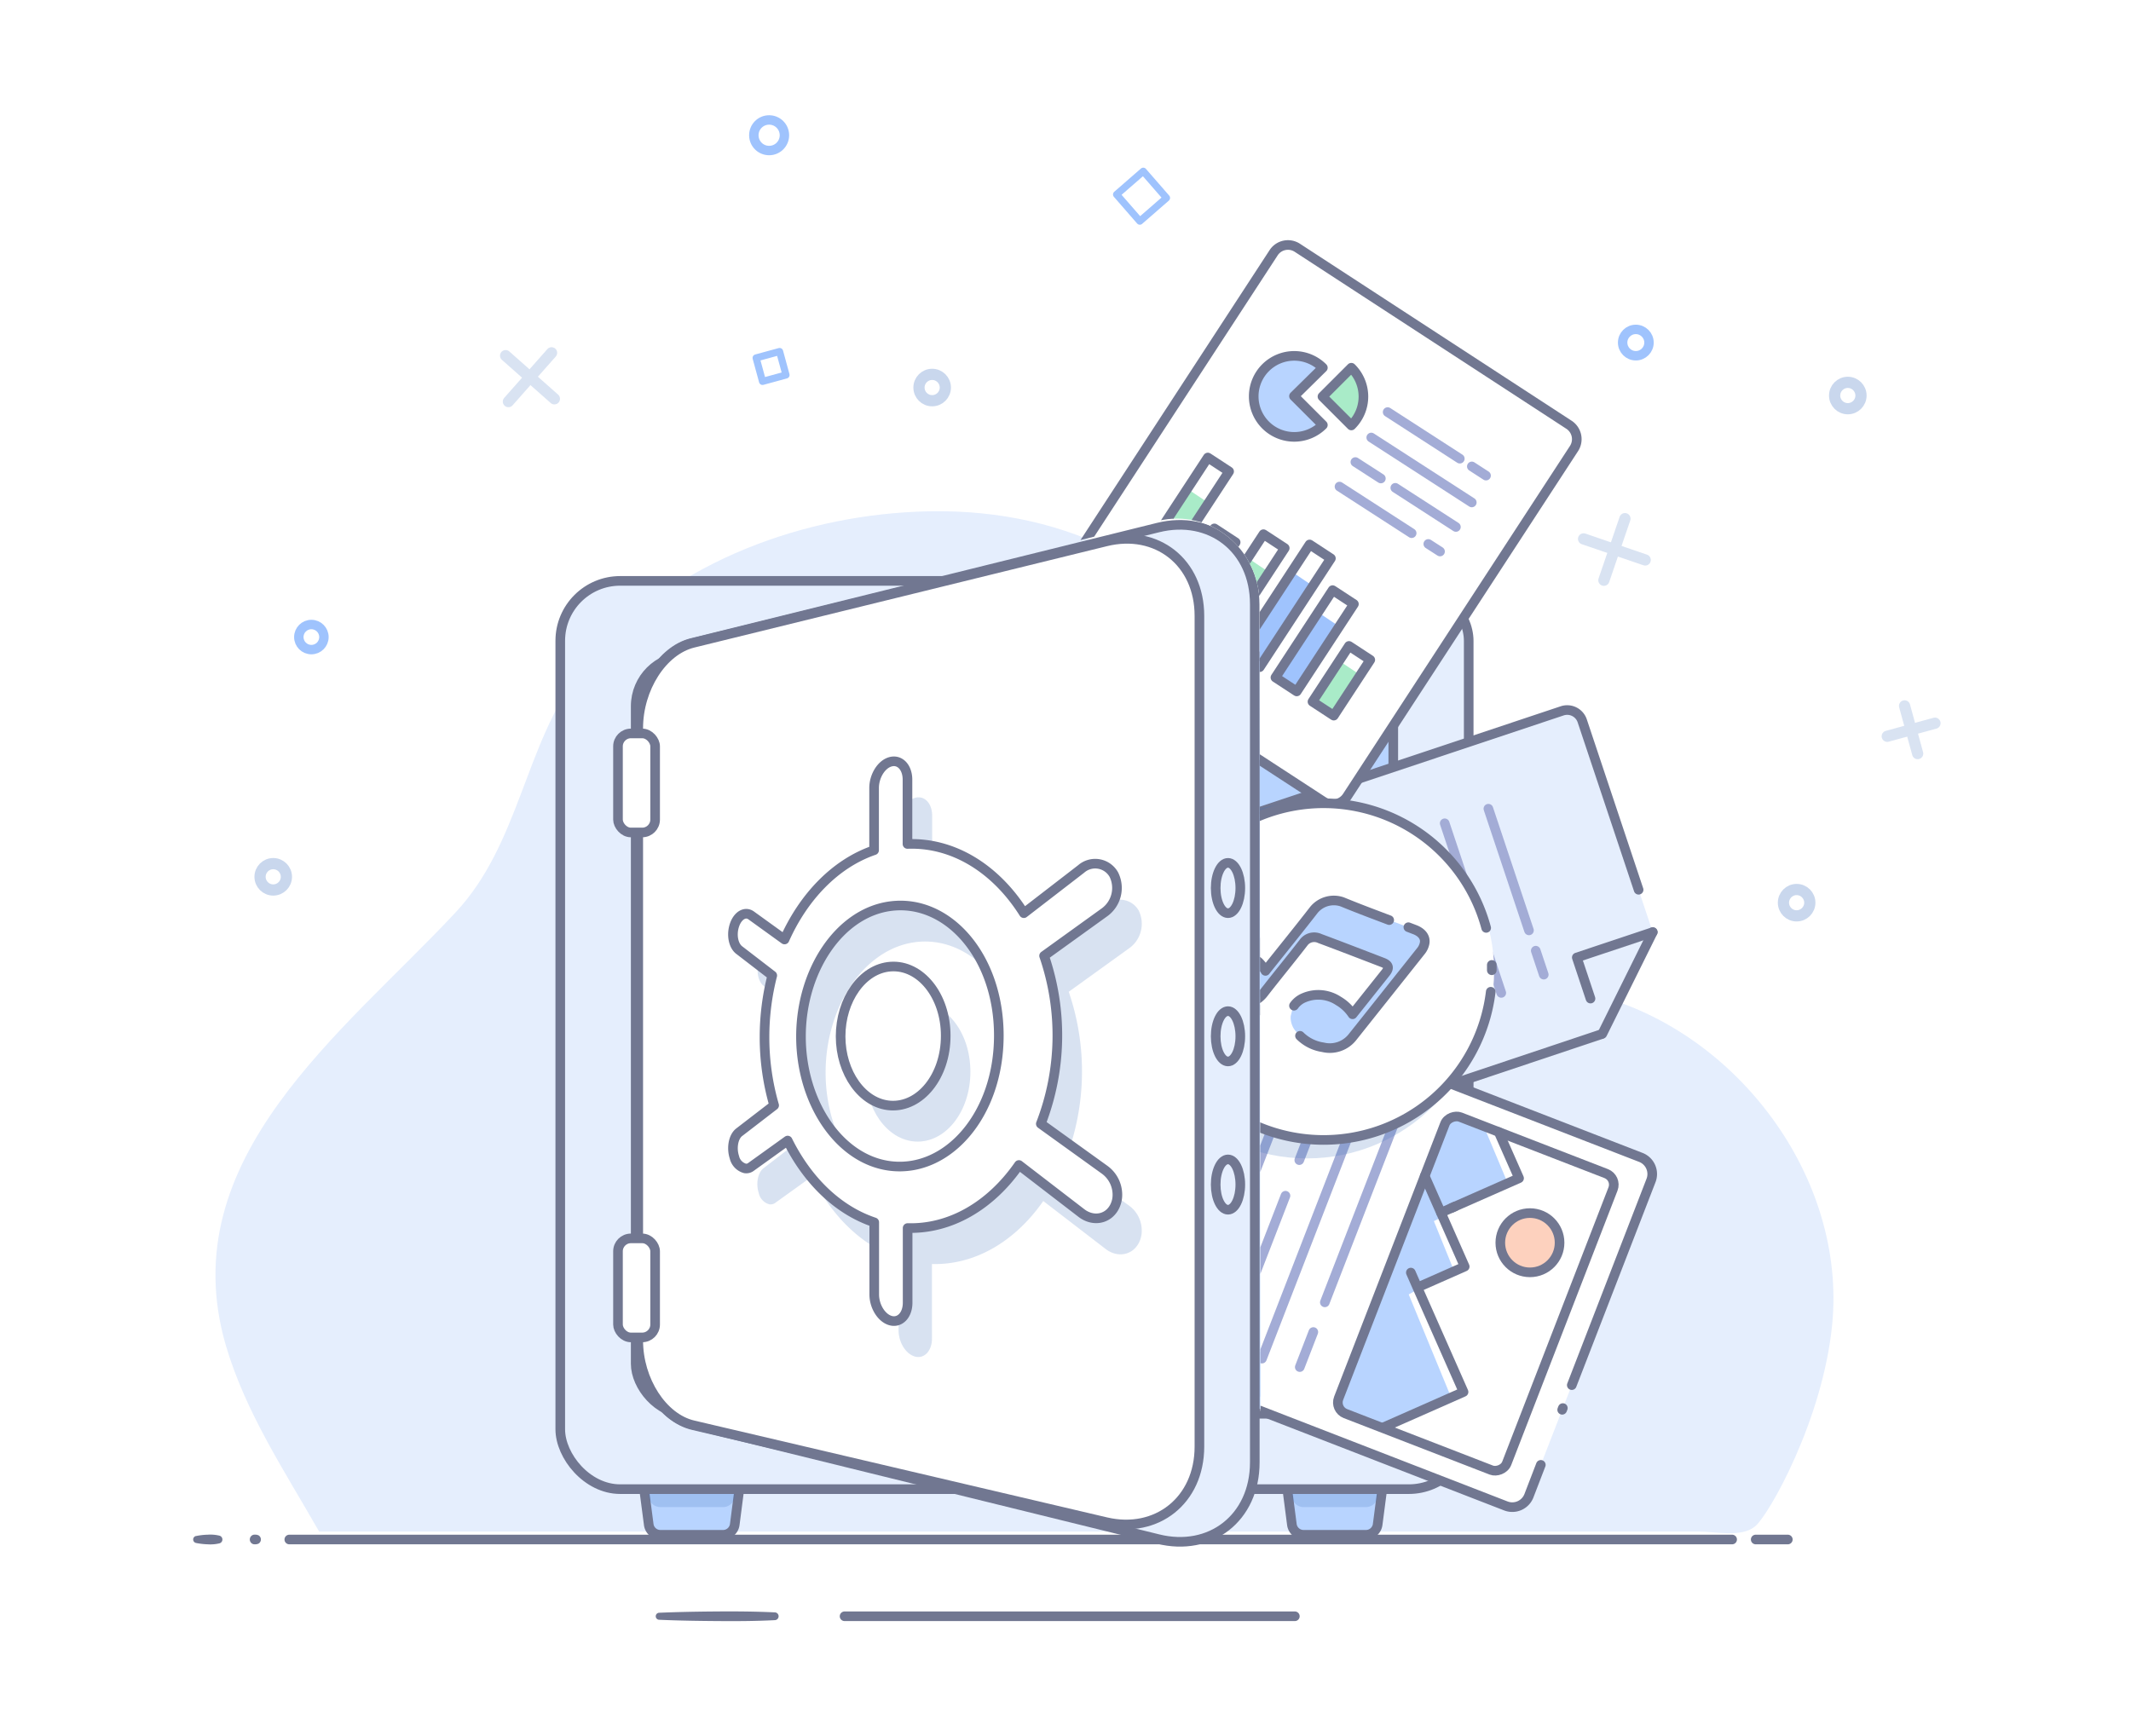 <svg xmlns="http://www.w3.org/2000/svg" xmlns:xlink="http://www.w3.org/1999/xlink" viewBox="0 0 443 361"><defs><style>.cls-1,.cls-14,.cls-6,.cls-8,.cls-9{fill:none;}.cls-12,.cls-2{fill:#fff;}.cls-10,.cls-15,.cls-3{fill:#e5eefd;}.cls-18,.cls-4{fill:#b8d4ff;}.cls-10,.cls-12,.cls-14,.cls-19,.cls-4{stroke:#717791;}.cls-10,.cls-12,.cls-14,.cls-15,.cls-19,.cls-4,.cls-6,.cls-8,.cls-9{stroke-linecap:round;stroke-linejoin:round;}.cls-10,.cls-12,.cls-14,.cls-15,.cls-19,.cls-4{stroke-width:2px;}.cls-5{fill:#3f72ba;opacity:0.2;}.cls-6,.cls-9{stroke:#9fc3fd;}.cls-6{stroke-width:1.96px;}.cls-7{opacity:0.7;}.cls-8{stroke:#c9d7ed;stroke-width:2.33px;}.cls-9{stroke-width:1.48px;}.cls-11{fill:#717791;}.cls-13{clip-path:url(#clip-path);}.cls-15{stroke:#a3acd6;}.cls-16{fill:#a9ebc8;}.cls-17{fill:#9fc3fd;}.cls-19{fill:#fdd1be;}</style><clipPath id="clip-path"><path class="cls-1" d="M333.82,81.85,365,325.4,260.77,311a18.44,18.44,0,0,0,1.28-6.93l-.2-178.4c0-11.56-10.28-20-21.17-17.35l-42.1,10.4c-1.33-31.94-3.74-66.13-3.74-66.13l72.75-20.23Z"/></clipPath></defs><g id="Layer_2" data-name="Layer 2"><g id="PDF"><g id="security"><rect class="cls-2" width="443" height="361"/><path class="cls-3" d="M380.88,275.4c-1.94,19.82-13.17,39.67-16.06,42s-8.11,1.05-11.73,1.05H66.34l-.17-.3C59.05,305.68,51,293.59,46.92,279.65c-11.24-38.81,24.6-65.07,47.76-89.91C108,175.52,109,155,120.43,139.85c15.72-20.8,42.29-31.63,67.66-33.32,29.16-2,54,8.56,71.67,32.18,14.58,19.44,22.88,49.52,45.78,61.22,8.21,4.19,17.73,4.71,26.63,7.09C361.18,214.81,383.87,244.86,380.88,275.4Z"/><path class="cls-4" d="M150.3,319.12h-13a2.44,2.44,0,0,1-2.44-2.14l-1.17-8.93H153.9L152.74,317A2.45,2.45,0,0,1,150.3,319.12Z"/><path class="cls-5" d="M150.3,313.36h-13a2.45,2.45,0,0,1-2.44-2.14l-1.17-8.93H153.9l-1.16,8.93A2.46,2.46,0,0,1,150.3,313.36Z"/><path class="cls-4" d="M283.94,319.12H271a2.45,2.45,0,0,1-2.44-2.14l-1.16-8.93h20.16L286.39,317A2.46,2.46,0,0,1,283.94,319.12Z"/><path class="cls-5" d="M283.94,313.36H271a2.46,2.46,0,0,1-2.44-2.14l-1.16-8.93h20.16l-1.16,8.93A2.47,2.47,0,0,1,283.94,313.36Z"/><circle class="cls-6" cx="159.89" cy="28.12" r="3.18"/><circle class="cls-6" cx="64.73" cy="132.46" r="2.61"/><g class="cls-7"><line class="cls-8" x1="337.8" y1="107.84" x2="333.42" y2="120.65"/><line class="cls-8" x1="342.01" y1="116.43" x2="329.2" y2="112.05"/></g><g class="cls-7"><line class="cls-8" x1="114.66" y1="73.36" x2="105.69" y2="83.5"/><line class="cls-8" x1="115.25" y1="82.92" x2="105.11" y2="73.95"/></g><g class="cls-7"><line class="cls-8" x1="402.25" y1="150.37" x2="392.33" y2="153.09"/><line class="cls-8" x1="398.65" y1="156.69" x2="395.93" y2="146.77"/></g><circle class="cls-8" cx="384.13" cy="82.24" r="2.74"/><circle class="cls-8" cx="193.78" cy="80.58" r="2.74"/><circle class="cls-8" cx="373.49" cy="187.69" r="2.74"/><circle class="cls-8" cx="56.8" cy="182.31" r="2.74"/><circle class="cls-6" cx="340.06" cy="71.23" r="2.74"/><rect class="cls-9" x="233.62" y="37.1" width="7.36" height="7.36" transform="translate(31.57 165.88) rotate(-41.05)"/><rect class="cls-9" x="157.77" y="73.67" width="5.06" height="5.06" transform="translate(129.03 250.91) rotate(-105.28)"/><line class="cls-10" x1="364.98" y1="320.1" x2="371.66" y2="320.1"/><line class="cls-10" x1="60.14" y1="320.1" x2="360.08" y2="320.1"/><line class="cls-3" x1="52.76" y1="320.1" x2="53.74" y2="320.1"/><path class="cls-11" d="M52.76,319.1a2.69,2.69,0,0,1,.49,0,.69.69,0,0,1,.24.05,1.44,1.44,0,0,1,.25.08,1,1,0,0,1,.37,1.35,1,1,0,0,1-.37.38,1.44,1.44,0,0,1-.25.08,1,1,0,0,1-.24.05,2,2,0,0,1-.49,0,1,1,0,0,1-.81-1.18A1,1,0,0,1,52.76,319.1Z"/><line class="cls-3" x1="40.75" y1="320.1" x2="45.61" y2="320.1"/><path class="cls-11" d="M40.75,319.38a13.41,13.41,0,0,1,2.43-.28,8,8,0,0,1,2.43.2.82.82,0,0,1,.6,1,.81.81,0,0,1-.6.6,8,8,0,0,1-2.43.2,14.37,14.37,0,0,1-2.43-.28.74.74,0,0,1,0-1.45Z"/><line class="cls-10" x1="175.57" y1="336.06" x2="269.18" y2="336.06"/><line class="cls-3" x1="137.05" y1="336.06" x2="161.04" y2="336.06"/><path class="cls-11" d="M137.05,335.33c4-.17,8-.24,12-.27s8,0,12,.19a.81.81,0,0,1,0,1.62c-4,.21-8,.22-12,.19s-8-.09-12-.27a.73.73,0,0,1,0-1.46Z"/><rect class="cls-10" x="116.47" y="120.78" width="188.85" height="188.85" rx="12.45"/><rect class="cls-4" x="132.15" y="136.46" width="157.49" height="157.49" rx="10.38"/><path class="cls-10" d="M240.72,320l-96.95-23.86c-6.22-1.53-11.09-9.41-11.09-17.64V151.36c0-8.24,4.87-16.12,11.09-17.66l96.95-24c10.89-2.7,20.13,4.38,20.13,15.93V304.07C260.85,315.63,251.61,322.72,240.72,320Z"/><path class="cls-12" d="M229.93,316.48,144.1,296.34c-6.4-1.5-11.42-9.36-11.42-17.6V151.41c0-8.25,5-16.16,11.42-17.74l85.83-21.09c10.5-2.58,19.41,4.29,19.41,15.48V300.78C249.34,312,240.43,318.94,229.93,316.48Z"/><rect class="cls-12" x="128.47" y="152.5" width="7.72" height="20.59" rx="2.68"/><rect class="cls-12" x="128.47" y="257.49" width="7.72" height="20.59" rx="2.68"/><path class="cls-5" d="M234.73,250.69l-13.24-9.53a50.93,50.93,0,0,0,.68-34.94l12.56-9.05a6.25,6.25,0,0,0,2-7.82,4.44,4.44,0,0,0-6.81-1.18L218,197.36C212,188,203.18,182.61,193.78,183V169.6c0-2.58-1.6-4.24-3.53-3.72s-3.41,3-3.41,5.45v12.93c-8.13,2.79-14.71,9.78-18.63,18.56l-6.93-5c-1.24-.89-2.78,0-3.46,2s-.26,4.29,1,5.22l6.85,5.27A51.65,51.65,0,0,0,164,223.05a50.9,50.9,0,0,0,2,14.25l-7.26,5.59c-1.22.93-1.64,3.25-1,5.21a3.11,3.11,0,0,0,2.2,2.31,1.7,1.7,0,0,0,1.26-.33l7.6-5.47c4,8.07,10.25,14.42,18,17v15c0,2.5,1.51,4.93,3.41,5.45s3.53-1.15,3.53-3.73V262.82c8.87.24,17.22-4.61,23.14-13.1l13,10c2.38,1.81,5.43,1.32,6.81-1.19a5.29,5.29,0,0,0,.66-2.65A6.39,6.39,0,0,0,234.73,250.69Zm-44.48-.77c-10.7-1.29-18.62-13.28-18.62-26.91s7.92-25.71,18.62-27.11c11.87-1.55,22.51,10.41,22.51,26.89S202.12,251.35,190.25,249.92Z"/><path class="cls-5" d="M201.73,222.85c0,8.4-5.29,14.89-11.48,14.5-5.86-.36-10.37-6.79-10.37-14.39s4.51-14.07,10.37-14.49C196.44,208,201.73,214.45,201.73,222.85Z"/><path class="cls-12" d="M229.61,243.2l-13.24-9.53a50.91,50.91,0,0,0,.68-34.93l12.56-9.05a6.25,6.25,0,0,0,1.95-7.82,4.44,4.44,0,0,0-6.81-1.19l-11.91,9.19c-5.93-9.39-14.78-14.75-24.19-14.39V162.12c0-2.59-1.59-4.25-3.52-3.73s-3.42,3-3.42,5.45v12.94c-8.13,2.79-14.7,9.77-18.62,18.56l-6.93-5c-1.24-.9-2.79,0-3.47,2s-.25,4.29,1,5.22l6.85,5.27a51.71,51.71,0,0,0-1.61,12.75,50.9,50.9,0,0,0,2,14.25l-7.26,5.59c-1.22.93-1.64,3.26-1,5.21a3.12,3.12,0,0,0,2.21,2.31,1.62,1.62,0,0,0,1.26-.33l7.6-5.46c4,8.07,10.25,14.41,18,17v15c0,2.49,1.52,4.93,3.42,5.44s3.52-1.14,3.52-3.72V255.34c8.88.24,17.23-4.61,23.14-13.11l13,10c2.38,1.82,5.43,1.32,6.81-1.19a5.4,5.4,0,0,0,.66-2.65A6.42,6.42,0,0,0,229.61,243.2Zm-44.48-.76c-10.7-1.29-18.62-13.29-18.62-26.92s7.92-25.71,18.62-27.11c11.87-1.55,22.51,10.41,22.51,26.9S197,243.86,185.13,242.44Z"/><path class="cls-12" d="M196.6,215.36c0,8.41-5.28,14.89-11.47,14.51-5.86-.37-10.38-6.8-10.38-14.39s4.52-14.08,10.38-14.5C191.32,200.53,196.6,207,196.6,215.36Z"/><g class="cls-13"><path class="cls-3" d="M332.7,214.61l-55.53,18.6a3.29,3.29,0,0,1-4.16-2.08l-18.94-56.76a3.29,3.29,0,0,1,2.08-4.16l68.46-22.84a3.28,3.28,0,0,1,4.16,2.07l14.66,43.93"/><line class="cls-10" x1="343.58" y1="193.81" x2="333.09" y2="214.97"/><path class="cls-14" d="M332.85,215.05l-55.54,18.59a3.28,3.28,0,0,1-4.16-2.08l-18.94-56.75a3.29,3.29,0,0,1,2.08-4.16l68.47-22.85a3.3,3.3,0,0,1,4.16,2.08L340.64,185"/><polyline class="cls-14" points="343.58 193.81 327.79 199.08 330.64 207.63"/><line class="cls-15" x1="300.33" y1="171.18" x2="312.09" y2="206.45"/><line class="cls-15" x1="296.24" y1="188.11" x2="303.33" y2="209.37"/><line class="cls-15" x1="291.57" y1="174.11" x2="294.55" y2="183.05"/><line class="cls-15" x1="293.2" y1="208.18" x2="294.57" y2="212.29"/><line class="cls-15" x1="282.81" y1="177.03" x2="291.25" y2="202.33"/><line class="cls-15" x1="309.41" y1="168.15" x2="317.85" y2="193.45"/><line class="cls-15" x1="319.26" y1="197.67" x2="320.92" y2="202.65"/><line class="cls-15" x1="274.05" y1="179.95" x2="281.55" y2="202.44"/><path class="cls-2" d="M320.69,84.75l5.51,3.59a3.58,3.58,0,0,1,1,4.94l-47.18,72.35a3.56,3.56,0,0,1-4.93,1L218.6,129.81a3.56,3.56,0,0,1-1-4.93l47.18-72.35a3.56,3.56,0,0,1,4.93-1L306.35,75.4"/><path class="cls-16" d="M238.94,124s-3.9-2.6-4.17-2.78a.44.44,0,0,1-.17-.16.24.24,0,0,1,0-.17c2.74-4.74,6.36-8.89,9.38-13.43,1.13-1.8,2.16-3.66,3.24-5.49l0-.07,4.4,2.93C251.08,104.46,239.86,122.34,238.94,124Z"/><path class="cls-17" d="M246,128.74s-3.9-2.6-4.16-2.78a.45.45,0,0,1-.18-.15.09.09,0,0,1,0-.12c1.56-3,7.12-10.46,7.74-11.61l0,0,4.4,2.93C253.18,116.57,246.49,127.67,246,128.74Z"/><path class="cls-16" d="M253.91,134l-4.16-2.78a.57.57,0,0,1-.18-.16.14.14,0,0,1,0-.14c2.09-3.76,5.06-6.93,7.43-10.5.88-1.42,1.66-2.9,2.48-4.36l0,0c1.47,1,2.93,2,4.41,2.93C263.31,118.58,254.61,132.69,253.91,134Z"/><path class="cls-17" d="M261.94,139.39l-4.16-2.77c-.07-.05-.15-.1-.17-.16a.15.15,0,0,1,0-.16c2.43-4.29,5.75-8,8.48-12.08,1-1.62,1.92-3.31,2.88-5l0-.06c1.47,1,2.93,2,4.4,2.93C272.82,121.72,262.76,137.86,261.94,139.39Z"/><path class="cls-17" d="M269.22,144.27s-3.89-2.6-4.16-2.78a.71.71,0,0,1-.18-.16.12.12,0,0,1,0-.13c1.92-3.51,8.45-12.45,9.21-13.8l0-.05c1.46,1,2.92,2,4.4,2.93C277.91,129.88,269.86,143,269.22,144.27Z"/><path class="cls-16" d="M276.89,149.39l-4.16-2.78a1,1,0,0,1-.19-.15.09.09,0,0,1,0-.1c1.13-2.33,3.15-4.07,4.57-6.21.5-.86.91-1.79,1.37-2.68v0l4.41,2.94C282.27,140,277.25,148.54,276.89,149.39Z"/><line class="cls-15" x1="285.06" y1="90.97" x2="305.96" y2="104.47"/><line class="cls-15" x1="290.06" y1="101.43" x2="302.66" y2="109.57"/><line class="cls-15" x1="281.76" y1="96.07" x2="287.06" y2="99.49"/><line class="cls-15" x1="296.92" y1="113.1" x2="299.36" y2="114.67"/><line class="cls-15" x1="278.46" y1="101.17" x2="293.46" y2="110.86"/><line class="cls-15" x1="288.47" y1="85.68" x2="303.47" y2="95.37"/><line class="cls-15" x1="305.97" y1="96.98" x2="308.92" y2="98.89"/><rect class="cls-14" x="242.28" y="94.08" width="5.29" height="30.58" transform="translate(99.87 -116.26) rotate(33.2)"/><rect class="cls-14" x="246.81" y="109.77" width="5.29" height="18.98" transform="translate(106.03 -117.13) rotate(33.2)"/><rect class="cls-14" x="255.76" y="110.6" width="5.29" height="23.56" transform="translate(109.2 -121.52) rotate(33.2)"/><rect class="cls-14" x="264.41" y="112.45" width="5.29" height="27.03" transform="translate(112.57 -125.67) rotate(33.2)"/><rect class="cls-14" x="270.65" y="122.38" width="5.29" height="21.71" transform="translate(117.57 -127.9) rotate(33.2)"/><rect class="cls-14" x="276.2" y="134.62" width="5.29" height="13.86" transform="translate(123.03 -129.58) rotate(33.2)"/><path class="cls-18" d="M275,76.46a8.42,8.42,0,1,0,0,11.91l-6-6Z"/><path class="cls-16" d="M280.92,76.46l-6,6,6,6A8.42,8.42,0,0,0,280.92,76.46Z"/><path class="cls-14" d="M275,76.46a8.42,8.42,0,1,0,0,11.91l-6-6Z"/><path class="cls-14" d="M280.92,76.46l-6,6,6,6A8.42,8.42,0,0,0,280.92,76.46Z"/><path class="cls-14" d="M326.2,88.34a3.58,3.58,0,0,1,1,4.94l-47.18,72.35a3.56,3.56,0,0,1-4.93,1L218.6,129.81a3.56,3.56,0,0,1-1-4.93l47.18-72.35a3.56,3.56,0,0,1,4.93-1Z"/><path class="cls-2" d="M320.31,304.58,317.84,311a3.71,3.71,0,0,1-4.8,2.12L229.17,280.6a3.71,3.71,0,0,1-2.12-4.8l25.38-65.52a3.71,3.71,0,0,1,4.8-2.12l83.87,32.49a3.71,3.71,0,0,1,2.12,4.8L326.75,288"/><path class="cls-12" d="M226.8,277.28a3.84,3.84,0,0,1,.25-1.48l25.38-65.52a3.71,3.71,0,0,1,4.8-2.12l83.87,32.49a3.71,3.71,0,0,1,2.12,4.8L326.75,288"/><path class="cls-12" d="M320.31,304.58,317.84,311a3.71,3.71,0,0,1-4.8,2.12L241.55,285.4"/><polygon class="cls-18" points="287.88 297.07 301.83 290.95 292.85 269.14 302.17 263.98 298.08 253.9 313.56 246.31 308.84 235.07 303.18 231.96 301.17 233.27 278 291.57 279.24 293.55 285.52 296.07 287.88 297.07"/><rect class="cls-14" x="273.75" y="250.25" width="66.11" height="37.47" rx="2.47" transform="translate(-54.83 457.93) rotate(-68.83)"/><polyline class="cls-14" points="311.55 235.37 315.79 244.98 299.55 252.14"/><line class="cls-14" x1="302.43" y1="250.87" x2="301.73" y2="251.18"/><polyline class="cls-14" points="296.18 244.53 304.49 263.35 294.92 267.58"/><polyline class="cls-14" points="293.29 264.6 294.65 267.7 304.25 289.42 287.59 296.78"/><circle class="cls-19" cx="318.05" cy="258.39" r="6.16"/><line class="cls-15" x1="282.32" y1="230.91" x2="262.34" y2="282.49"/><line class="cls-15" x1="267.23" y1="248.62" x2="255.19" y2="279.72"/><line class="cls-15" x1="275.17" y1="228.13" x2="270.1" y2="241.22"/><line class="cls-15" x1="250.36" y1="270.93" x2="248.03" y2="276.95"/><line class="cls-15" x1="268.01" y1="225.36" x2="253.68" y2="262.38"/><line class="cls-15" x1="289.75" y1="233.78" x2="275.41" y2="270.79"/><line class="cls-15" x1="273.02" y1="276.96" x2="270.2" y2="284.25"/><line class="cls-15" x1="260.86" y1="222.59" x2="248.11" y2="255.49"/><line class="cls-12" x1="324.89" y1="292.77" x2="324.75" y2="293.13"/><circle class="cls-5" cx="271.72" cy="203.83" r="37.03"/><circle class="cls-2" cx="275.35" cy="201.89" r="35.25"/><path class="cls-14" d="M309.9,206.21a35,35,0,1,1-.95-13.28"/><path class="cls-14" d="M310.12,200.63l0,1.11"/><path class="cls-18" d="M268.72,209.66a4.53,4.53,0,0,1,2.41-2.21,7.58,7.58,0,0,1,7.13.66,9,9,0,0,1,2.95,2.78l.32-.4,6.57-8.25c.79-1,.6-1.64-.59-2.1-4.37-1.68-8.73-3.37-13.11-5a2.73,2.73,0,0,0-3.4.88c-2.69,3.49-5.5,6.89-8.2,10.37a6.07,6.07,0,0,1-5.8,2.4,7.78,7.78,0,0,1-6.25-4.08,4.13,4.13,0,0,1,2.13-6.12,8.52,8.52,0,0,1,8.84,1.46,9.26,9.26,0,0,1,1.38,1.82l.29-.37c3.27-4.11,6.59-8.2,9.81-12.35a5.36,5.36,0,0,1,5.85-1.63c5,2.05,10.06,3.86,15.09,5.81,1.47.57,2.27,1.62,2,2.87a3.69,3.69,0,0,1-.71,1.51q-7.15,9-14.36,18.06a6,6,0,0,1-6.06,2,10.53,10.53,0,0,1-5.31-3,4.41,4.41,0,0,1-1.39-3.47"/><path class="cls-14" d="M292.78,192.79l1.36.52c1.47.57,2.27,1.62,2,2.87a3.69,3.69,0,0,1-.71,1.51q-7.15,9-14.36,18.06a6,6,0,0,1-6.06,2,8.52,8.52,0,0,1-4.76-2.38"/><path class="cls-14" d="M269,209.11a4.73,4.73,0,0,1,2.1-1.66,7.58,7.58,0,0,1,7.13.66,9,9,0,0,1,2.95,2.78l.32-.4,6.57-8.25c.79-1,.6-1.64-.59-2.1-4.37-1.68-8.73-3.37-13.11-5a2.73,2.73,0,0,0-3.4.88c-2.69,3.49-5.5,6.89-8.2,10.37a6.07,6.07,0,0,1-5.8,2.4,7.78,7.78,0,0,1-6.25-4.08,4.13,4.13,0,0,1,2.13-6.12,8.52,8.52,0,0,1,8.84,1.46,9.26,9.26,0,0,1,1.38,1.82l.29-.37c3.27-4.11,6.59-8.2,9.81-12.35a5.36,5.36,0,0,1,5.85-1.63c2.63,1.08,5.29,2.1,7.95,3.1l1.82.69"/></g><ellipse class="cls-10" cx="255.28" cy="184.64" rx="2.56" ry="5.23"/><ellipse class="cls-10" cx="255.28" cy="215.47" rx="2.56" ry="5.23"/><ellipse class="cls-10" cx="255.28" cy="246.3" rx="2.56" ry="5.23"/></g></g></g></svg>